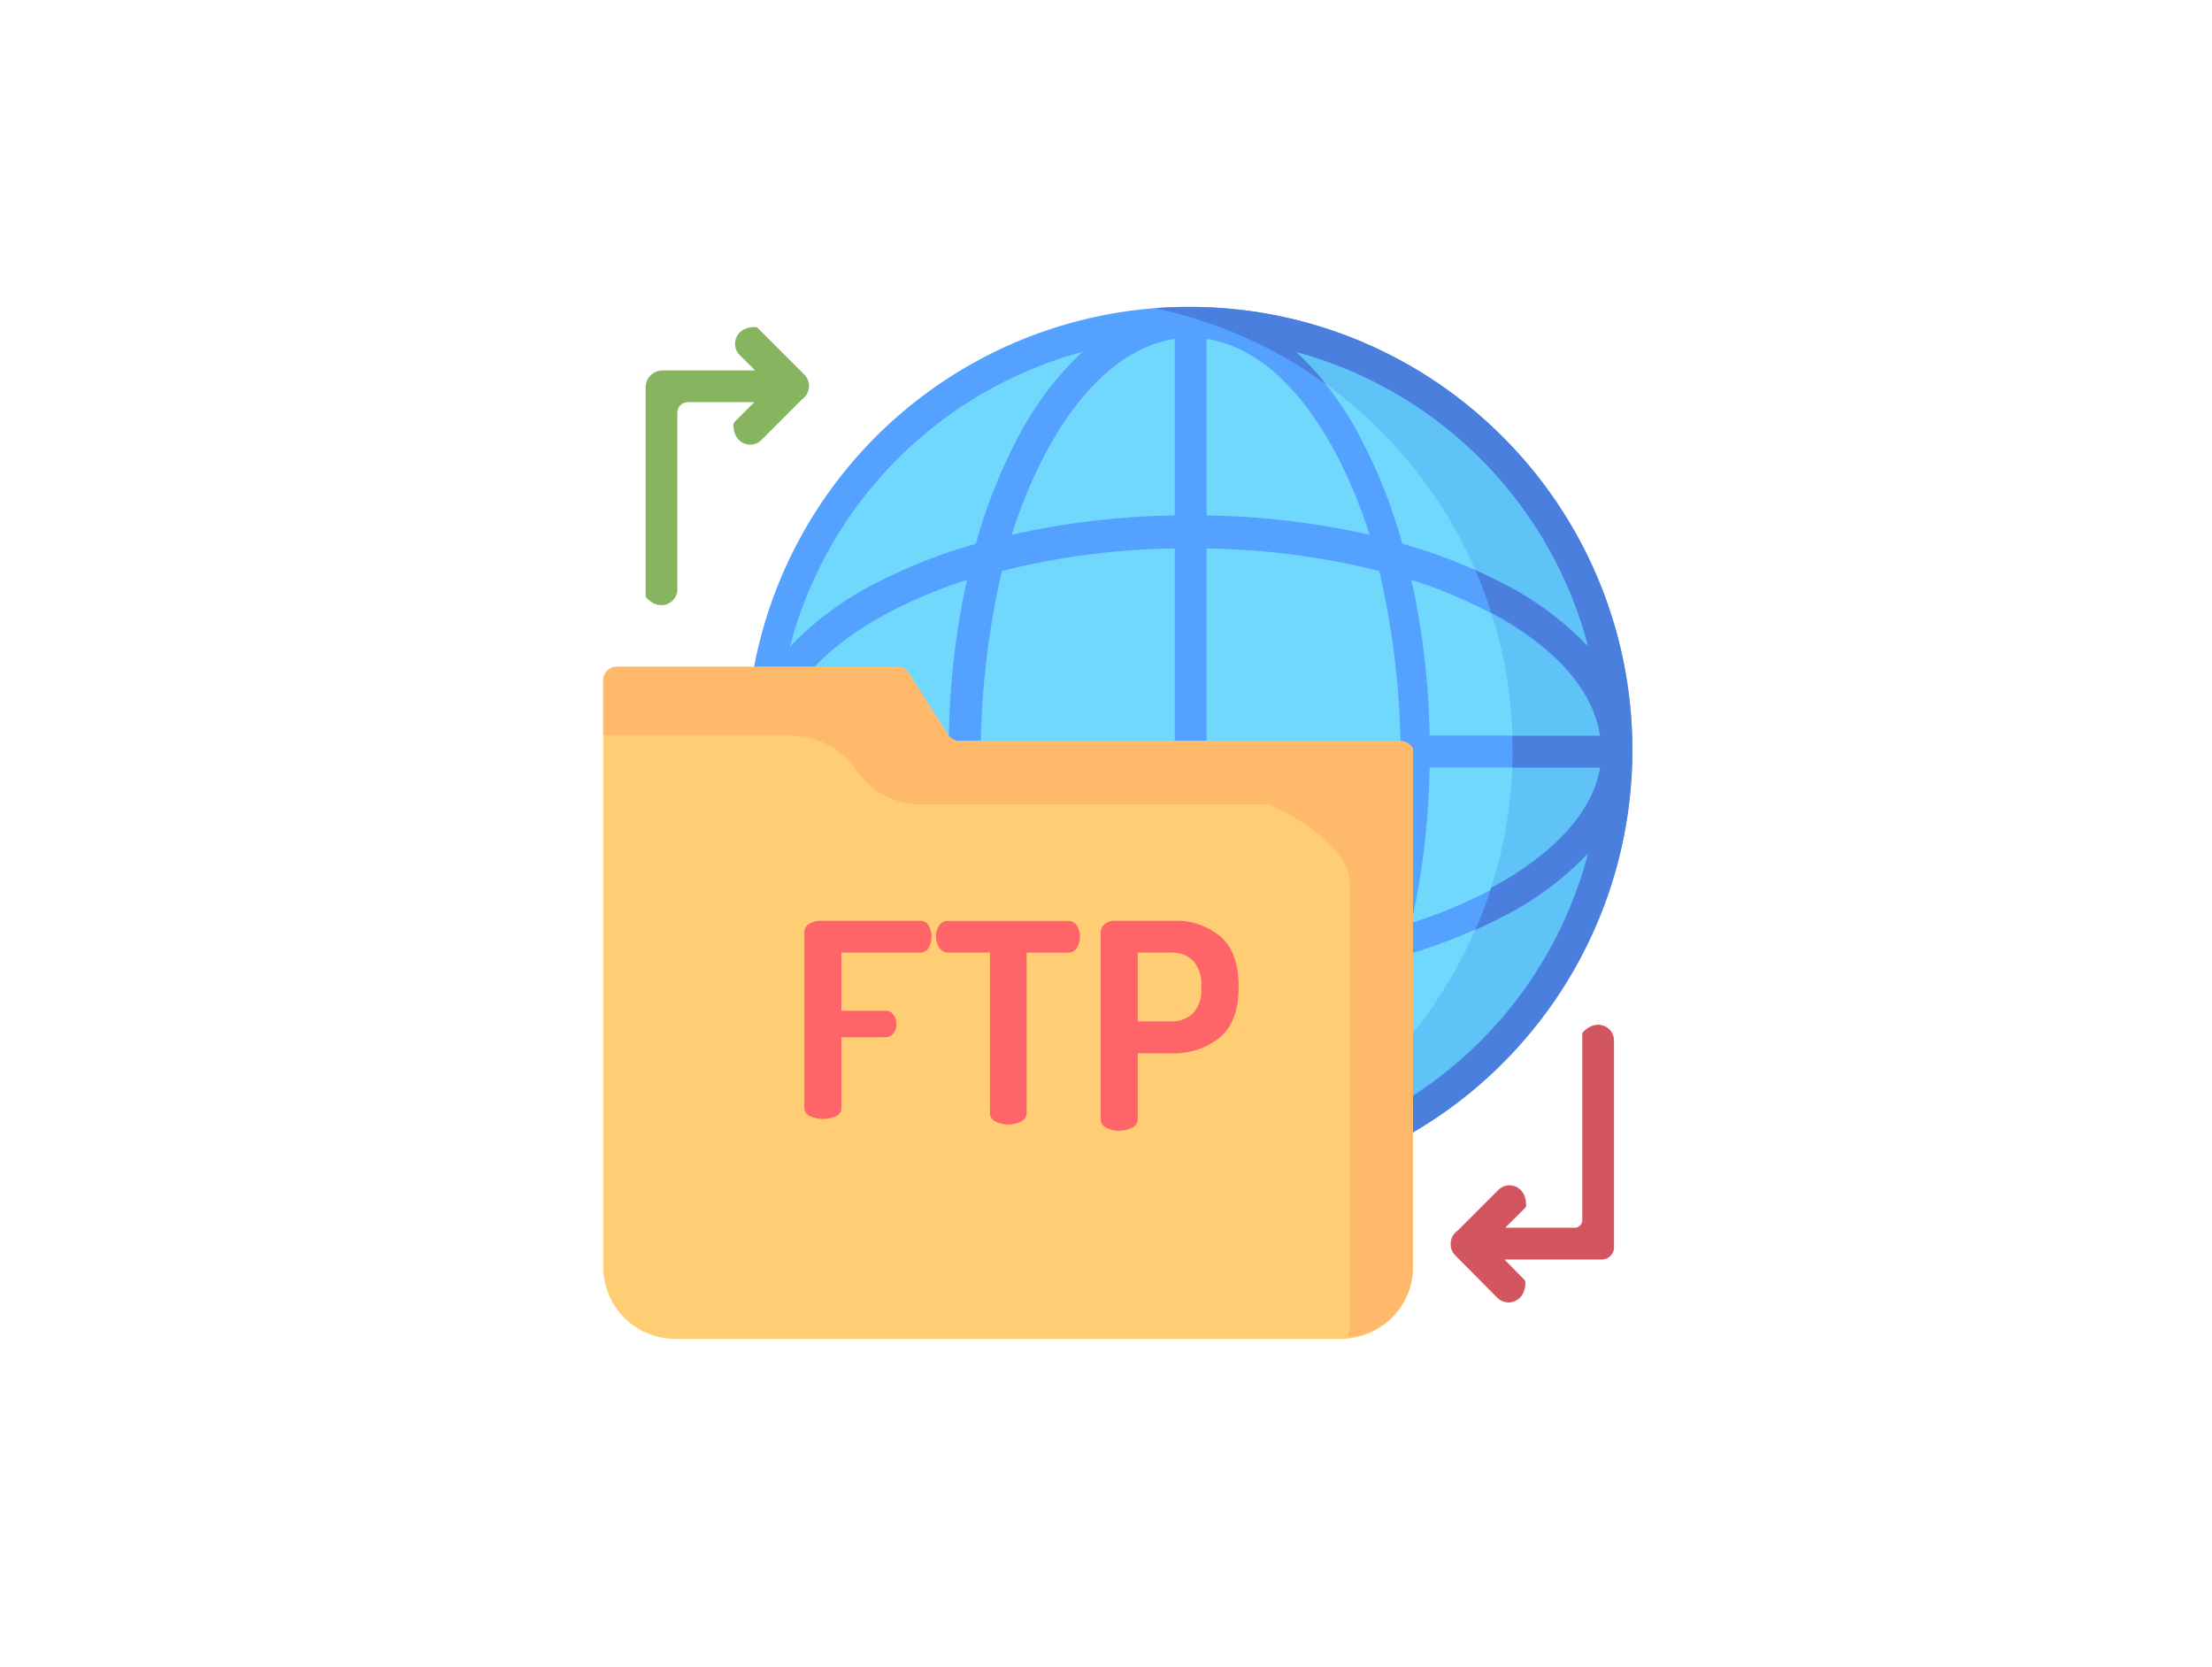 <svg id="Layer_1" data-name="Layer 1" xmlns="http://www.w3.org/2000/svg" viewBox="0 0 418 315"><defs><style>.cls-1{fill:#71d8fd;}.cls-2{fill:#60c3f7;}.cls-3{fill:#54a1ff;}.cls-4{fill:#d2555f;}.cls-5{fill:#87b45f;}.cls-6{fill:#4a7fdd;}.cls-7{fill:#ffcd74;}.cls-8{fill:#ffb96a;}.cls-9{fill:#ff6469;}</style></defs><title>ftp</title><path class="cls-1" d="M305.51,141.7a80.79,80.79,0,1,0-80.78,80.77A80.78,80.78,0,0,0,305.51,141.7Z"/><path class="cls-2" d="M228.25,61a85.33,85.33,0,0,1,0,161.39,80.77,80.77,0,0,0,0-161.39Z"/><path class="cls-3" d="M283.92,82.51a83.71,83.71,0,1,0,24.51,59.19A83.23,83.23,0,0,0,283.92,82.51ZM270.15,139a147.59,147.59,0,0,0-3.44-29.42,91.79,91.79,0,0,1,13.81,5.65c12.83,6.58,20.47,14.93,21.85,23.77Zm-5.48,2H228V103.64a141.77,141.77,0,0,1,32.63,4.26A155.71,155.71,0,0,1,264.67,141ZM228,97.4V64.05c9.15,1.34,17.79,9,24.57,21.89a91.31,91.31,0,0,1,6.23,15.11A150,150,0,0,0,228,97.4Zm-6-33.35V97.4a150,150,0,0,0-30.8,3.65,91.8,91.8,0,0,1,6.22-15.11C204.21,73.05,212.85,65.39,222,64.05Zm0,39.59V141H185.33a155.71,155.71,0,0,1,4-33.1A141.77,141.77,0,0,1,222,103.64ZM179.31,139H147.09c1.38-8.84,9-17.19,21.84-23.77a91.79,91.79,0,0,1,13.81-5.65A146.15,146.15,0,0,0,179.31,139Zm0,6a146.87,146.87,0,0,0,3.43,29.42,92.85,92.85,0,0,1-13.81-5.65c-12.83-6.58-20.46-14.93-21.85-23.77Zm6,0H222v35.55a142.31,142.31,0,0,1-32.63-4.27A138.92,138.92,0,0,1,185.33,145ZM222,186v33.34c-9.15-1.34-17.79-9-24.58-21.88a92.28,92.28,0,0,1-6.22-15.12A150,150,0,0,0,222,186Zm6,33.34V186a149.3,149.3,0,0,0,30.8-3.66,91.42,91.42,0,0,1-6.23,15.12C245.79,210.35,237.15,218,228,219.34Zm0-38.79V145h36.67a138.92,138.92,0,0,1-4,31.28A142.31,142.31,0,0,1,228,180.55ZM270.15,145h32.22c-1.38,8.84-9,17.19-21.85,23.77a92.85,92.85,0,0,1-13.81,5.65A147.59,147.59,0,0,0,270.15,145Zm30-22.79a59.71,59.71,0,0,0-16.95-12.39A101,101,0,0,0,265,102.76a100.26,100.26,0,0,0-7.66-19.54,59.75,59.75,0,0,0-12.5-16.73A78.15,78.15,0,0,1,300.13,122.21ZM204.57,66.49a59.75,59.75,0,0,0-12.5,16.73,100.26,100.26,0,0,0-7.66,19.54,101.28,101.28,0,0,0-18.14,7.06,59.71,59.71,0,0,0-17,12.39A78.17,78.17,0,0,1,204.57,66.49Zm-55.25,94.69a59.33,59.33,0,0,0,17,12.39,101.29,101.29,0,0,0,18.14,7.07,100.77,100.77,0,0,0,7.66,19.54,59.9,59.9,0,0,0,12.5,16.73A78.18,78.18,0,0,1,149.32,161.18Zm95.56,55.73a59.9,59.9,0,0,0,12.5-16.73A100.77,100.77,0,0,0,265,180.64a101,101,0,0,0,18.14-7.07,59.33,59.33,0,0,0,16.95-12.39A78.17,78.17,0,0,1,244.88,216.91Z"/><path class="cls-4" d="M299,195.38v35.18a1.43,1.43,0,0,1-1.44,1.44H284.45l3.79-3.79a.45.45,0,0,0,.14-.32c.14-3.85-3.45-4.86-5.27-3l-7.67,7.67a3,3,0,0,0-1.31,2.48v.07a3,3,0,0,0,.88,2.13l7.95,8a3,3,0,0,0,2.13.87c1.61,0,3.24-1.31,3.15-3.91a.62.62,0,0,0-.14-.32L284.3,238h18.4a2.3,2.3,0,0,0,2.3-2.3V196.64c0-2.58-3.25-4.39-5.87-1.58A.46.46,0,0,0,299,195.38Z"/><path class="cls-5" d="M152,70.8,143.2,62a.69.69,0,0,0-.44-.2c-3.79-.09-4.78,3.47-3,5.28L142.7,70H125.21A3.21,3.21,0,0,0,122,73.21v39.33a.63.63,0,0,0,.18.45c2.61,2.74,5.82.93,5.82-1.63V78a2,2,0,0,1,2-2h12.54l-3.74,3.74a.84.84,0,0,0-.2.45c-.05,2.55,1.55,3.83,3.16,3.83a3,3,0,0,0,2.12-.87l7.67-7.68A3,3,0,0,0,152.87,73v0A3,3,0,0,0,152,70.8Z"/><path class="cls-6" d="M283.92,82.51A83.23,83.23,0,0,0,224.73,58q-3.24,0-6.44.24a85,85,0,0,1,32.29,14.38,49.62,49.62,0,0,0-5.7-6.13,78.15,78.15,0,0,1,55.25,55.72,59.71,59.71,0,0,0-16.95-12.39q-2.13-1.09-4.4-2.1a84.32,84.32,0,0,1,3,8c12.07,6.47,19.25,14.56,20.59,23.33h-16.6c0,.75.06,1.72.06,2.7s0,1.94-.06,3.3h16.6c-1.34,8.16-8.52,16.25-20.59,22.72a82.28,82.28,0,0,1-3,7.95q2.27-1,4.4-2.1a59.33,59.33,0,0,0,16.95-12.39,78.17,78.17,0,0,1-55.25,55.73,49,49,0,0,0,5.7-6.14,85,85,0,0,1-32.29,14.38q3.19.24,6.44.24A83.7,83.7,0,0,0,283.92,82.51Z"/><path class="cls-7" d="M253.41,253H127.59A13.6,13.6,0,0,1,114,239.41V128.51a2.51,2.51,0,0,1,2.51-2.51h53.08a2.52,2.52,0,0,1,2.12,1.16l7.41,11.68a2.51,2.51,0,0,0,2.11,1.16h83.26a2.51,2.51,0,0,1,2.51,2.51v96.9A13.58,13.58,0,0,1,253.41,253Z"/><path class="cls-8" d="M264.75,140H181.2a2.49,2.49,0,0,1-2.09-1.17l-7.4-11.67a2.52,2.52,0,0,0-2.12-1.16H116.51a2.51,2.51,0,0,0-2.51,2.51V139h35.48a15.18,15.18,0,0,1,12.46,6.68A14.63,14.63,0,0,0,174,152h65.86s15,6.53,15.17,14.79v84.75a2.37,2.37,0,0,0-.26,1.07A13.17,13.17,0,0,0,267,239.07v-97.2C267.26,140.49,264.75,140,264.75,140Z"/><path class="cls-9" d="M152,209.43V176.16a1.78,1.78,0,0,1,.91-1.58,3.94,3.94,0,0,1,2.16-.58h18.79a1.78,1.78,0,0,1,1.62.87,4.31,4.31,0,0,1,0,4.23,1.76,1.76,0,0,1-1.59.9H159v11h8.24a1.88,1.88,0,0,1,1.59.74,2.85,2.85,0,0,1,.56,1.81,2.75,2.75,0,0,1-.56,1.72,1.92,1.92,0,0,1-1.59.73H159v13.43A1.64,1.64,0,0,1,158,210.9a5.9,5.9,0,0,1-4.93,0A1.64,1.64,0,0,1,152,209.43Z"/><path class="cls-9" d="M176.88,177a3.74,3.74,0,0,1,.7-2.28,1.81,1.81,0,0,1,1.48-.7h22.83a1.83,1.83,0,0,1,1.48.7,3.74,3.74,0,0,1,.7,2.28,3.79,3.79,0,0,1-.59,2.12,1.86,1.86,0,0,1-1.62.9H194v30.31A1.77,1.77,0,0,1,193,211.9a5.53,5.53,0,0,1-4.93,0,1.78,1.78,0,0,1-1-1.59V180h-7.91a1.85,1.85,0,0,1-1.62-.87A3.7,3.7,0,0,1,176.88,177Z"/><path class="cls-9" d="M208,211.44V176.18a2,2,0,0,1,.74-1.53,2.82,2.82,0,0,1,1.93-.65h11a13.12,13.12,0,0,1,9,3q3.38,3,3.38,9.31v.33q0,6.39-3.52,9.39a13.81,13.81,0,0,1-9.29,3H215v12.44a1.79,1.79,0,0,1-1.05,1.61,5.44,5.44,0,0,1-4.93,0A1.79,1.79,0,0,1,208,211.44ZM215,193h6.19a5.7,5.7,0,0,0,4.29-1.56,6.38,6.38,0,0,0,1.52-4.62v-.64a6.38,6.38,0,0,0-1.52-4.62,5.7,5.7,0,0,0-4.29-1.56H215Z"/></svg>
